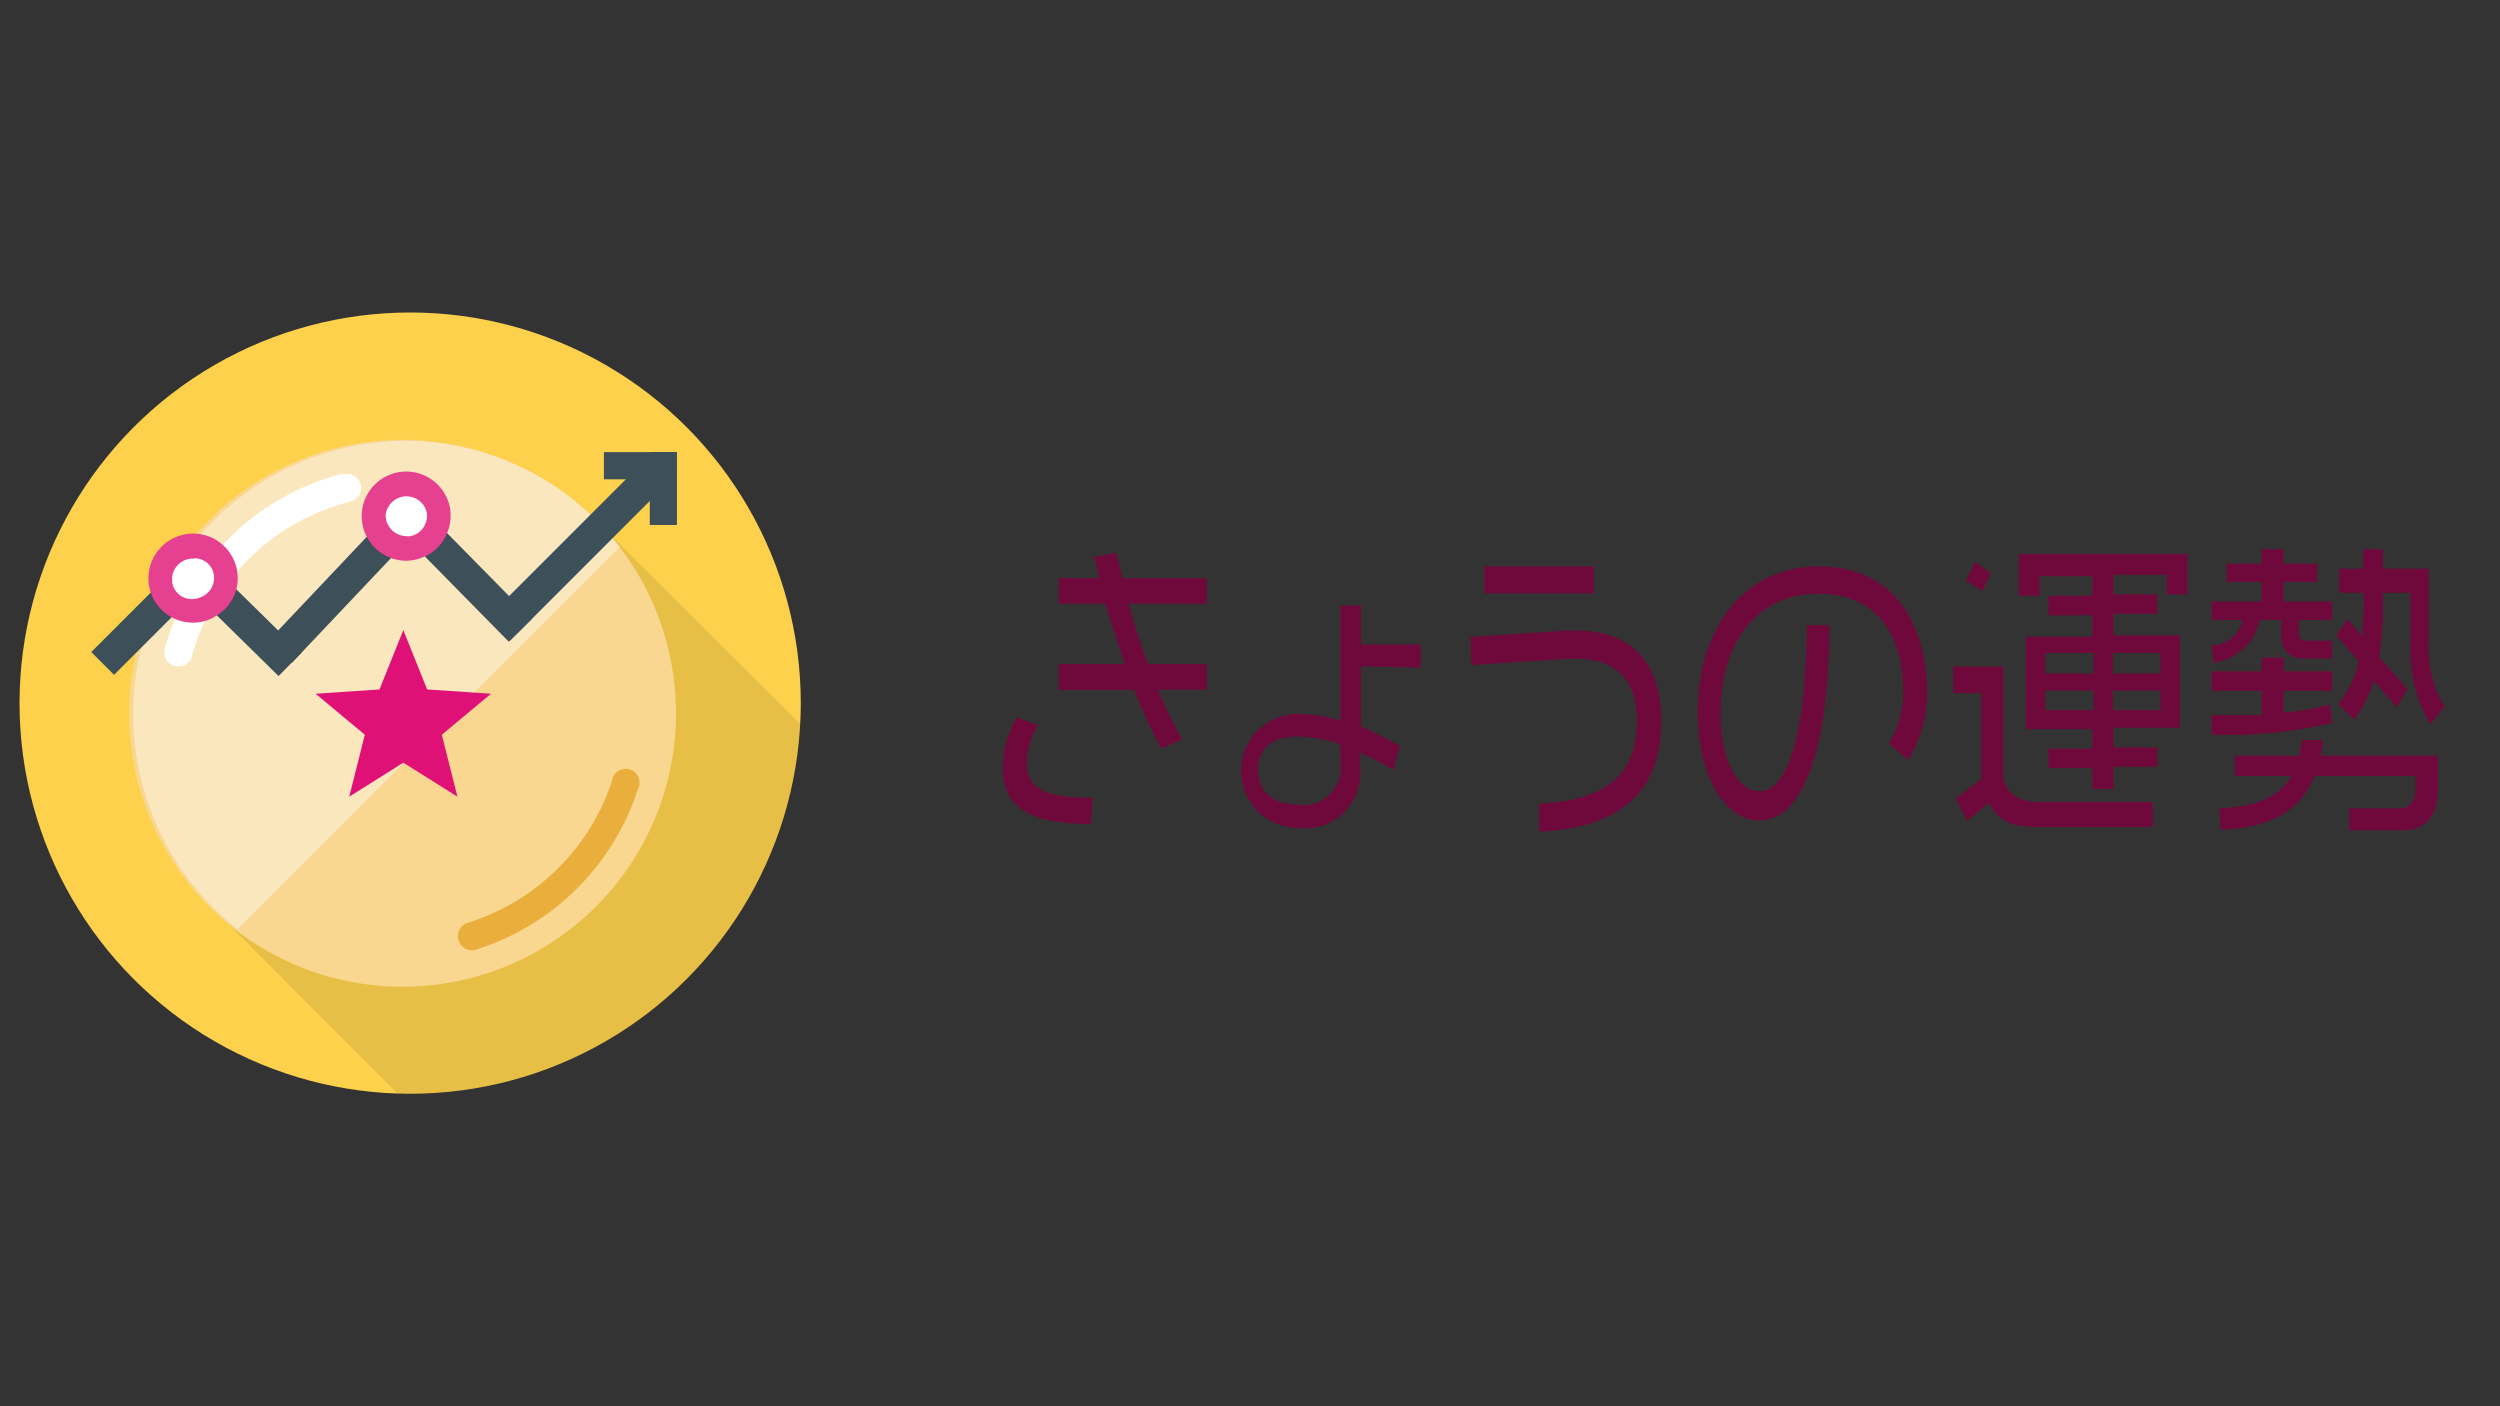 <svg xmlns="http://www.w3.org/2000/svg" viewBox="0 0 128 72"><rect x="0" y="0" width="128" height="72" fill="#333333" stroke="none"/><defs><style>.cls-1{fill:#fdd14b;}.cls-2,.cls-7{fill:#fff;}.cls-2{fill-opacity:0;}.cls-3{fill:#231815;opacity:0.1;}.cls-4{fill:#f9d791;}.cls-5{fill:#e9ae3b;}.cls-6{fill:#fbe7bd;}.cls-8{fill:#e01176;}.cls-9{fill:#3d4f59;}.cls-10{fill:#e64191;}.cls-11{fill:#70093b;}</style></defs><g id="レイヤー_2" data-name="レイヤー 2"><g id="占い"><circle class="cls-1" cx="21" cy="36" r="20"/><rect class="cls-2" x="1" y="16" width="40" height="40"/><path class="cls-3" d="M41,37.1,30.32,26.46,10.58,46.19,20.37,56,21,56A20,20,0,0,0,41,37.1Z"/><path class="cls-4" d="M34.61,36.52a14,14,0,1,1-14-14A14,14,0,0,1,34.61,36.52Z"/><path class="cls-5" d="M31.33,40A11.32,11.32,0,0,1,24,47.23a.72.72,0,1,0,.43,1.37,12.71,12.71,0,0,0,8.22-8.17A.71.71,0,1,0,31.33,40Z"/><path class="cls-6" d="M20.65,22.57a14,14,0,0,0-8.49,25L31.73,28A13.93,13.93,0,0,0,20.65,22.57Z"/><path class="cls-7" d="M17.54,24.25a12.71,12.71,0,0,0-9.11,9,.72.72,0,0,0,1.39.37,11.27,11.27,0,0,1,8.08-7.93.72.72,0,1,0-.36-1.39Z"/><polygon class="cls-8" points="20.65 32.26 21.87 35.3 25.14 35.52 22.62 37.62 23.42 40.79 20.65 39.05 17.88 40.79 18.68 37.62 16.16 35.52 19.43 35.3 20.65 32.26"/><rect class="cls-9" x="23.85" y="27.34" width="11.46" height="1.65" transform="translate(-11.25 29.17) rotate(-45)"/><rect class="cls-9" x="4.29" y="30.8" width="6.63" height="1.65" transform="translate(-20.14 14.64) rotate(-45)"/><rect class="cls-9" x="11.45" y="27.91" width="1.65" height="7.2" transform="translate(-18.8 18.16) rotate(-45.48)"/><rect class="cls-9" x="22.97" y="25.32" width="1.65" height="8.12" transform="translate(-13.78 25.13) rotate(-44.54)"/><rect class="cls-9" x="12.81" y="28.98" width="9.81" height="1.65" transform="translate(-16.11 22.19) rotate(-46.58)"/><rect class="cls-9" x="30.92" y="23.15" width="3.73" height="1.39"/><rect class="cls-9" x="33.27" y="23.15" width="1.39" height="3.73"/><circle class="cls-7" cx="9.87" cy="29.6" r="1.67"/><path class="cls-10" d="M9.88,27.32A2.29,2.29,0,0,0,7.6,29.6a2.25,2.25,0,0,0,.12.74,2.28,2.28,0,0,0,2.16,1.54,2.17,2.17,0,0,0,1.22-.37,2.22,2.22,0,0,0,1-1.35,2.1,2.1,0,0,0,.07-.56A2.28,2.28,0,0,0,9.88,27.32Zm0,3.35a.27.27,0,0,1-.13,0,1,1,0,0,1-.94-1,1,1,0,0,1,.09-.44,1.07,1.07,0,0,1,1-.63.67.67,0,0,1,.24,0,1,1,0,0,1,.82,1,1.06,1.06,0,0,1-.75,1A.85.85,0,0,1,9.88,30.67Z"/><circle class="cls-7" cx="20.82" cy="26.43" r="1.67"/><path class="cls-10" d="M23,25.83a2.28,2.28,0,1,0-3,2.73.6.6,0,0,0,.19.06,2,2,0,0,0,.6.09,2.31,2.31,0,0,0,.94-.21,2.21,2.21,0,0,0,1.15-1.18,2.26,2.26,0,0,0,.19-.89A2,2,0,0,0,23,25.83Zm-3.26.62v0a1.07,1.07,0,0,1,2.12-.17.88.88,0,0,1,0,.17,1.06,1.06,0,0,1-.84,1,.85.85,0,0,1-.23,0h0A1.07,1.07,0,0,1,19.75,26.45Z"/></g><path class="cls-11" d="M55.84,42.19c-3.17,0-4.5-.89-4.5-2.88a5.16,5.16,0,0,1,.72-2.59l1.09.41a3.71,3.71,0,0,0-.57,1.94c0,1.25.8,1.78,3.38,1.78Zm3.45-6.88a21.49,21.49,0,0,0,1.24,2.54l-1.07.47a24.27,24.27,0,0,1-1.39-3H54.21V34h3.38c-.34-1-.66-2-1-3.09H54.21V29.6h2.08c-.09-.36-.17-.72-.26-1.09l1.13-.2c.1.44.21.87.31,1.29h4.31v1.31h-4c.29,1.05.61,2.09,1,3.09h3v1.31Z"/><path class="cls-11" d="M69.68,34.11V37.2a22.43,22.43,0,0,1,2,1l-.34,1.22a16.1,16.1,0,0,0-1.7-.88v.72a2.84,2.84,0,0,1-3.18,3.13,2.92,2.92,0,1,1,0-5.84,7.57,7.57,0,0,1,2.17.34V31h1.05v2h3.06v1.19Zm-1.05,4a7.33,7.33,0,0,0-2.22-.4c-1.1,0-2,.5-2,1.69,0,1,.64,1.79,2,1.79A1.91,1.91,0,0,0,68.63,39Z"/><path class="cls-11" d="M78.81,42.58l0-1.43c3.82-.19,5-1.81,5-4.26,0-2-1-3.16-3.09-3.16h-.46l-4.92.32-.06-1.44,4.84-.32c.23,0,.4,0,.63,0,2.8,0,4.31,1.69,4.31,4.61S83.74,42.35,78.81,42.58ZM76,30.38V29h5.61v1.38Z"/><path class="cls-11" d="M97.71,38.91l-1-.83a5.12,5.12,0,0,0,.74-2.59c0-3.05-1.4-5.09-4.36-5.09-3.35,0-5,2.8-5,6.11,0,2.37.86,4,2,4,1.48,0,2.38-3.09,2.42-8.5h1.15c0,6.37-1.36,10-3.59,10-1.81,0-3.15-2.43-3.15-5.49C86.88,32.57,89,29,93.15,29c3.49,0,5.52,2.53,5.52,6.53A6.74,6.74,0,0,1,97.71,38.91Z"/><path class="cls-11" d="M104.27,42.34c-1.5,0-2-.42-2.43-1.24l-1.13.93-.57-1.15,1.31-1V35.49H100V34.12h2.57v5.72c.23.8.71,1.22,1.93,1.22h5.72v1.28Zm-2.79-12.06-.82-.57.46-.95.81.59Zm9.45.15v-1h-2.71v1h2.24v1h-2.24v1.1h3.4v4.73h-3.4v1h2.24v1h-2.24v1.13h-1.09V39.33h-2.25v-1h2.25v-1h-3.4V32.6h3.4V31.5h-2.25v-1h2.25v-1h-2.71v1h-1.06V28.36H112v2.07Zm-3.74,3h-2.46v1.05h2.46Zm0,1.93h-2.46v1h2.46Zm3.42-1.93h-2.43v1.05h2.43Zm0,1.93h-2.43v1h2.43Z"/><path class="cls-11" d="M117.75,33.71a1.05,1.05,0,0,1-.94-1.17v-.8H115.7a2.8,2.8,0,0,1-2.35,2.19l-.12-.88a1.68,1.68,0,0,0,1.59-1.31h-1.59V30.8h2.57v-1H114v-.94h1.8v-.74h1.12v.74h1.72v.94h-1.72v1h2.49v.94h-1.7v.69c0,.25.14.37.29.37h1.41v.91Zm-4.52,3.9v-1c1,0,1.83,0,2.57,0V35.37h-2.57v-1h2.57v-.7h1.12v.7h2.49v1h-2.49v1.11a11.72,11.72,0,0,0,2.37-.42l.12.95A22.27,22.27,0,0,1,113.23,37.61Zm9.85,4.9h-2.79V41.39h2.56c.57,0,.82-.43.82-1v-.66h-5.16c-.69,1.71-2.16,2.66-4.81,2.75l-.08-1.1c2-.07,3.11-.64,3.7-1.65h-2.89V38.69h3.3c0-.24.1-.52.13-.8h1.07a6.18,6.18,0,0,1-.11.8h6V40.5C124.82,41.66,124.21,42.51,123.08,42.51Zm1.34-5.42a7.8,7.8,0,0,1-1-4.36V30.35H122V31a15.78,15.78,0,0,1-.18,2.64l1.44,1.63-.54.94-1.18-1.36a6.9,6.9,0,0,1-1,2l-.84-.79a4.76,4.76,0,0,0,1.06-2.21l-1.14-1.31.56-.85.78.88c0-.48.06-1,.06-1.61v-.61h-1.25V29.12H121v-1h1v1h2.35v3.6a6.06,6.06,0,0,0,.81,3.47Z"/></g></svg>